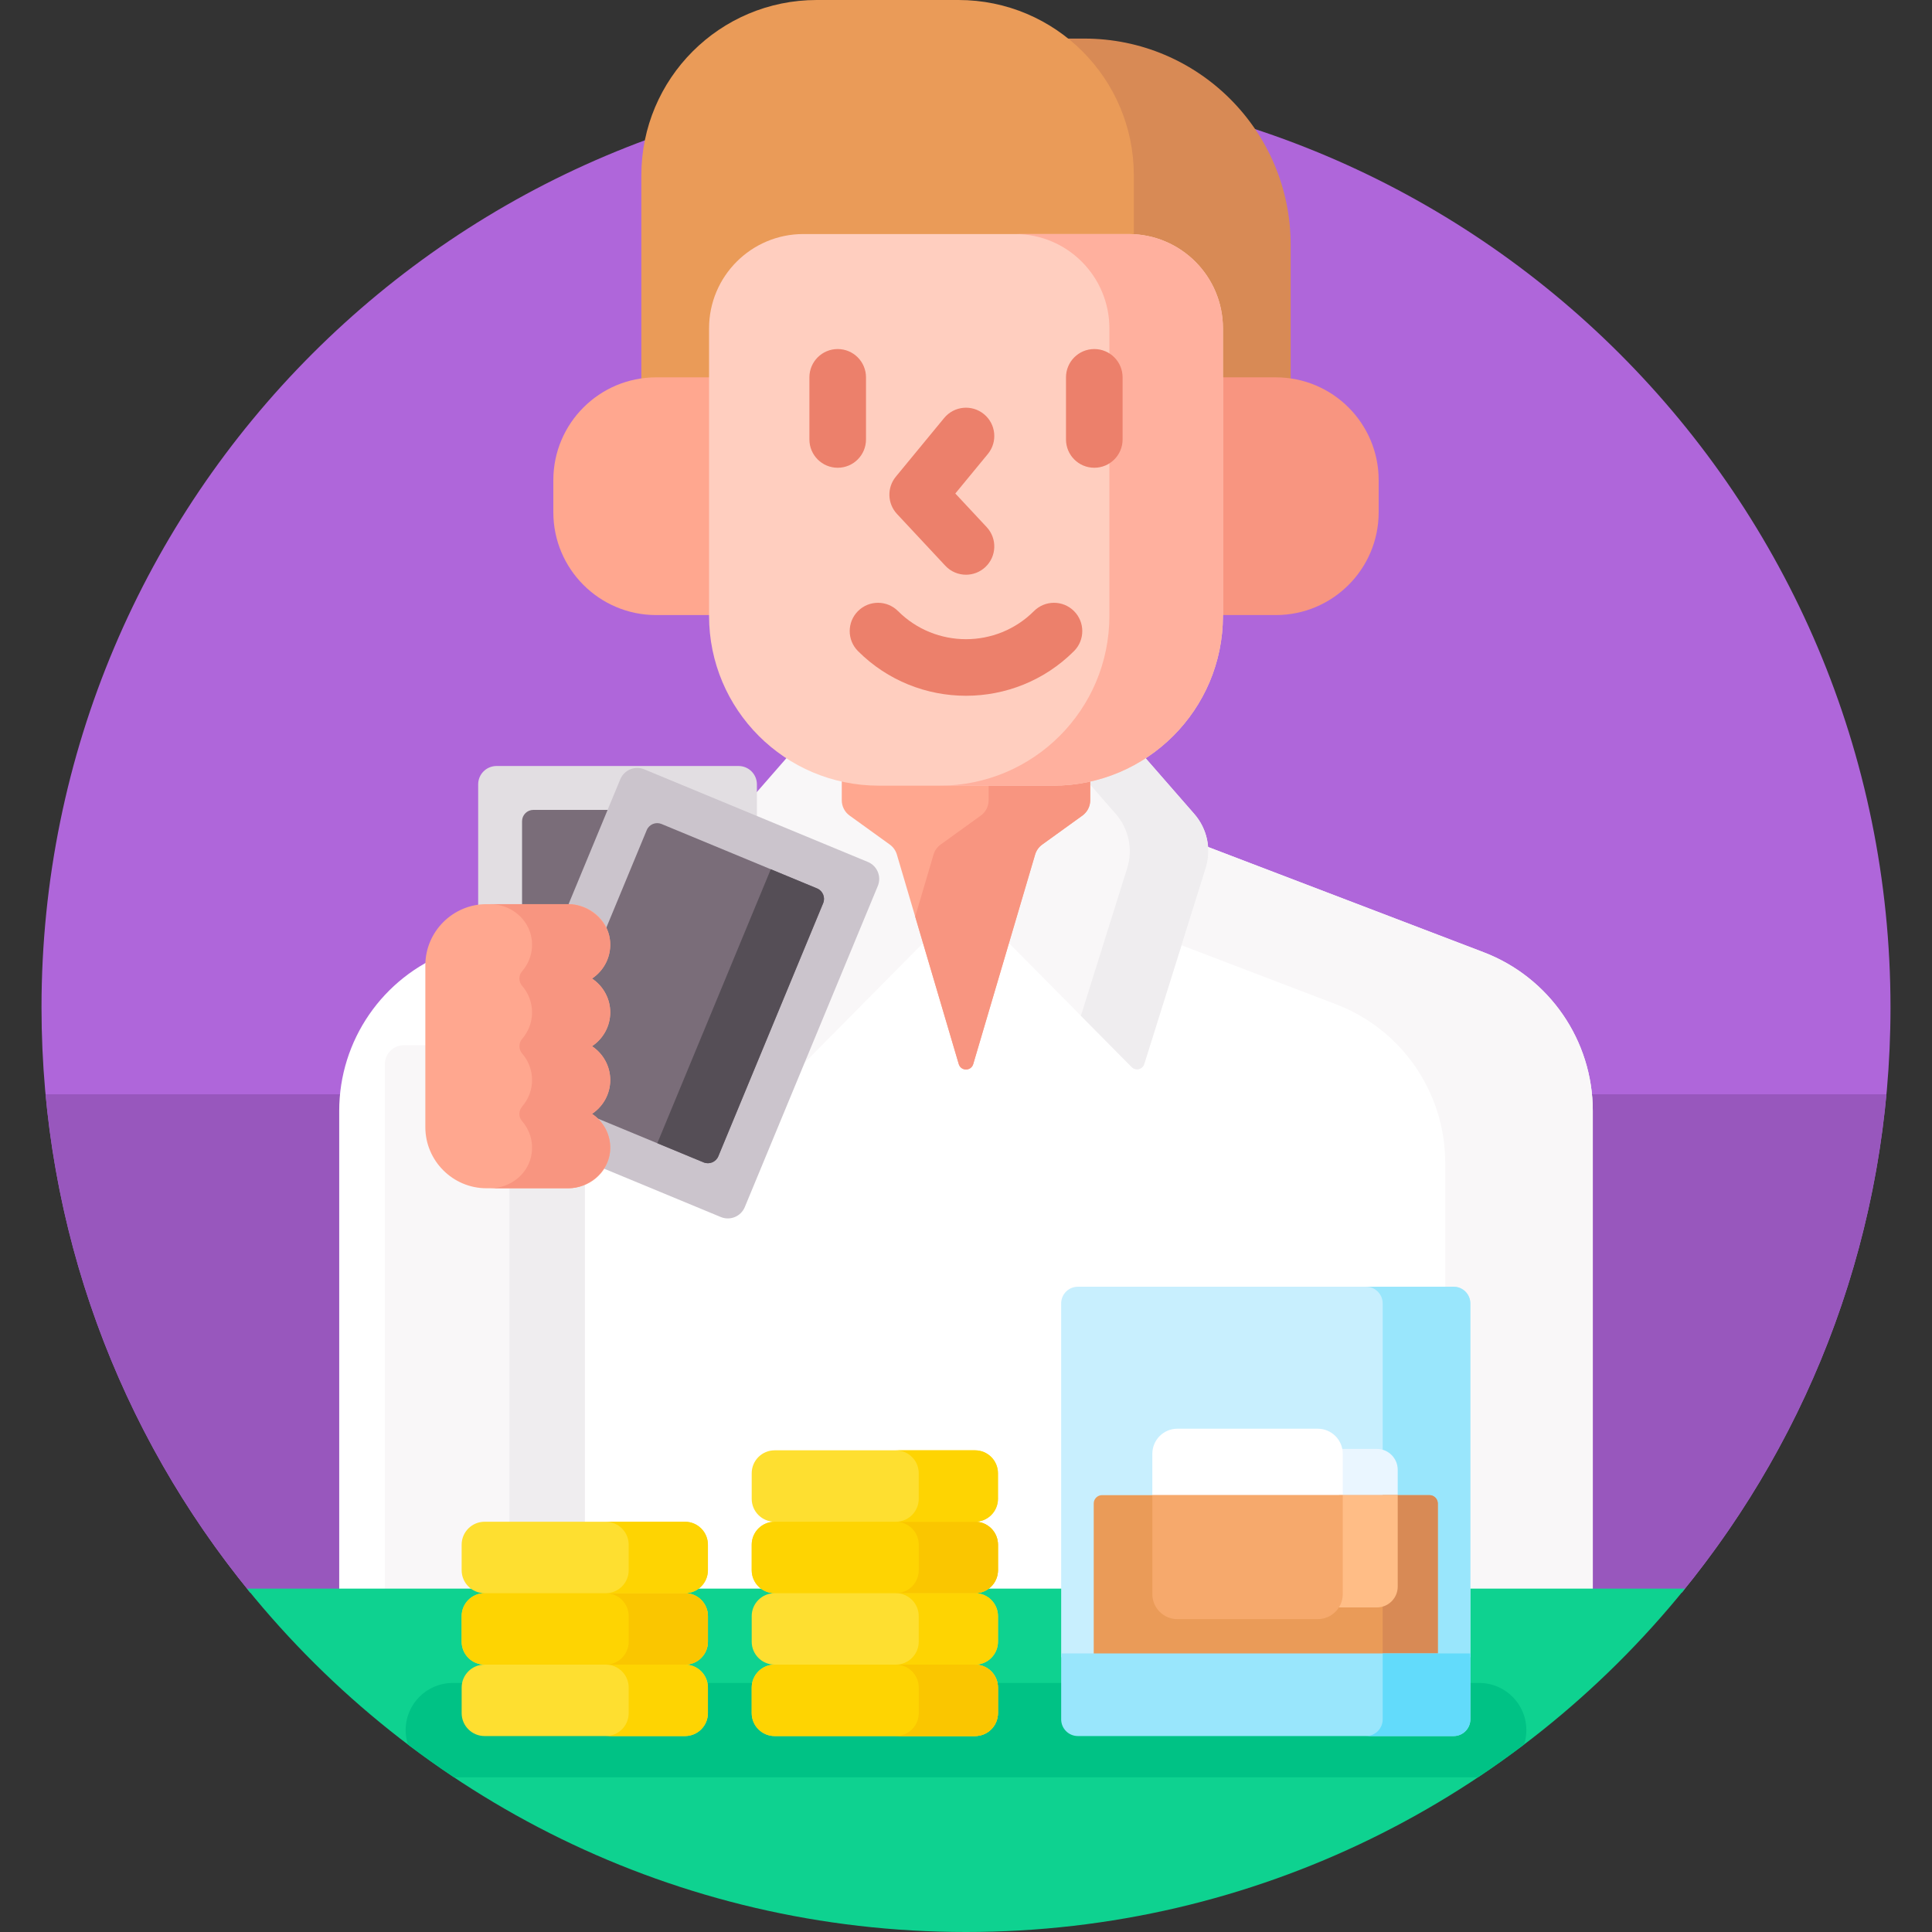 <?xml version="1.0" encoding="UTF-8"?> <svg xmlns="http://www.w3.org/2000/svg" id="Capa_1" height="512" viewBox="0 0 512 512" width="512"><rect x="0" y="0" width="512" height="512" fill="#333333" stroke="none"/><g><g><path d="m445.733 422c34.538-42.228 55.267-96.191 55.267-155 0-135.31-109.69-245-245-245s-245 109.69-245 245c0 58.809 20.729 112.772 55.267 155z" fill="#af66da"></path></g><g><path d="m299.478 46.478v16.532l.945.051c12.712.694 22.67 11.22 22.67 23.963v13.976h15.013c1.337 0 2.651.102 3.935.296v-36.383c0-30.205-24.486-54.69-54.69-54.69h-5.934c10.963 8.311 18.061 21.468 18.061 36.255z" fill="#d88a55"></path></g><path d="m338.106 100h-15.013v63h15.013c15.053 0 27.256-12.203 27.256-27.256v-8.488c0-15.053-12.203-27.256-27.256-27.256z" fill="#f89580"></path><path d="m420.875 290c.148 1.45.231 2.913.231 4.389v127.611h24.613c29.983-36.656 49.557-82.158 54.198-132z" fill="#9857bd"></path><path d="m90.894 422v-127.611c0-1.476.083-2.939.231-4.389h-79.042c4.642 49.843 24.216 95.343 54.201 132z" fill="#9857bd"></path><path d="m173.894 101h15.013v-13.977c0-13.233 10.767-24 24-24h86.187c.465 0 .926.017 1.384.043v-16.588c-.001-25.669-20.809-46.478-46.478-46.478h-37.563c-25.669 0-46.477 20.809-46.477 46.478v54.818c1.283-.194 2.597-.296 3.934-.296z" fill="#ea9b58"></path><g><path d="m393.164 252.351-105.248-40.203c-.021 1.257-.635 2.441-1.656 3.179l-10.655 7.684c-1.073.774-1.87 1.899-2.244 3.167l-16.401 55.533c-.196.665-.784.717-.959.717s-.763-.052-.959-.717l-16.401-55.532c-.374-1.269-1.171-2.394-2.245-3.167l-10.655-7.686c-1.022-.737-1.635-1.922-1.656-3.178l-105.248 40.203c-17.429 6.658-28.942 23.38-28.942 42.037v127.612h332.212v-127.612c-.001-18.657-11.514-35.379-28.943-42.037z" fill="#fff"></path></g><path d="m393.164 252.351-73.005-27.887c.14 1.865-.066 3.766-.643 5.605l-6.406 20.43 40.949 15.642c17.429 6.658 28.942 23.38 28.942 42.037v113.822h39.106v-127.612c-.001-18.657-11.514-35.379-28.943-42.037z" fill="#f9f7f8"></path><path d="m150.607 313.901h-21.692c-8.377 0-15.193-6.815-15.193-15.193v-21.708h-6.722c-2.761 0-5 2.239-5 5v140h53v-109.065c-1.335.619-2.828.966-4.393.966z" fill="#f9f7f8"></path><path d="m150.607 313.901h-15.607v108.099h20v-109.065c-1.335.619-2.828.966-4.393.966z" fill="#efedef"></path><g fill="#f9f7f8"><path d="m316.504 215.718-13.574-15.554c-4.507 2.918-9.579 5.031-15.01 6.146v5.772c0 1.281-.621 2.494-1.66 3.245l-10.655 7.684c-1.073.774-1.87 1.899-2.244 3.167l-6.777 22.947 33.325 33.662c1.06 1.071 2.879.629 3.33-.809l16.277-51.909c1.561-4.982.421-10.417-3.012-14.351z"></path><path d="m238.64 226.179c-.374-1.269-1.171-2.394-2.245-3.167l-10.655-7.686c-1.04-.75-1.66-1.963-1.66-3.244v-5.772c-5.432-1.115-10.503-3.228-15.01-6.146l-13.574 15.554c-3.433 3.934-4.573 9.369-3.011 14.351l16.277 51.909c.451 1.438 2.27 1.88 3.33.809l33.325-33.662z"></path></g><g><path d="m316.504 215.718-13.574-15.554c-4.607 2.982-9.802 5.126-15.37 6.219l8.146 9.335c3.433 3.934 4.573 9.369 3.011 14.351l-12.268 39.123 13.458 13.595c1.06 1.071 2.879.629 3.33-.809l16.277-51.909c1.563-4.982.423-10.417-3.01-14.351z" fill="#efedef"></path></g><path d="m279.093 207.21h-46.187c-3.379 0-6.665-.396-9.827-1.12v5.992c0 1.607.772 3.115 2.075 4.055l10.655 7.685c.899.648 1.556 1.576 1.87 2.639l16.401 55.532c.565 1.911 3.272 1.911 3.836 0l16.401-55.532c.314-1.063.972-1.991 1.87-2.639l10.655-7.685c1.303-.94 2.075-2.449 2.075-4.055v-5.992c-3.159.724-6.445 1.12-9.824 1.12z" fill="#ffa78f"></path><path d="m279.093 207.21h-17.093v4.872c0 1.607-.772 3.115-2.075 4.055l-10.655 7.685c-.899.648-1.557 1.576-1.87 2.639l-4.86 16.454 11.542 39.079c.565 1.911 3.272 1.911 3.836 0l16.401-55.532c.314-1.063.972-1.991 1.87-2.639l10.655-7.685c1.303-.94 2.075-2.449 2.075-4.055v-5.992c-3.161.723-6.447 1.119-9.826 1.119z" fill="#f89580"></path><g><path d="m188.907 100h-15.013c-15.053 0-27.256 12.203-27.256 27.256v8.488c0 15.053 12.203 27.256 27.256 27.256h15.013z" fill="#ffa78f"></path></g><g><path d="m279.093 208.21h-46.186c-24.853 0-45-20.147-45-45v-76.187c0-13.807 11.193-25 25-25h86.186c13.807 0 25 11.193 25 25v76.187c0 24.853-20.147 45-45 45z" fill="#ffcebf"></path></g><g><path d="m299.093 62.023h-30.093c13.807 0 25 11.193 25 25v76.187c0 24.853-20.147 45-45 45h30.093c24.853 0 45-20.147 45-45v-76.187c0-13.807-11.193-25-25-25z" fill="#ffb09e"></path></g><g><g><path d="m222 123.96c-4.142 0-7.5-3.357-7.5-7.5v-16.46c0-4.143 3.358-7.5 7.5-7.5s7.5 3.357 7.5 7.5v16.46c0 4.143-3.358 7.5-7.5 7.5z" fill="#ec806b"></path></g><g><path d="m290 123.96c-4.142 0-7.5-3.357-7.5-7.5v-16.46c0-4.143 3.358-7.5 7.5-7.5s7.5 3.357 7.5 7.5v16.46c0 4.143-3.358 7.5-7.5 7.5z" fill="#ec806b"></path></g></g><g><path d="m256.001 152.308c-2.006 0-4.007-.8-5.484-2.383l-12.802-13.717c-2.568-2.751-2.699-6.979-.307-9.885l12.802-15.546c2.633-3.197 7.36-3.655 10.557-1.021 3.198 2.633 3.655 7.359 1.022 10.557l-8.621 10.469 8.314 8.909c2.826 3.028 2.663 7.773-.366 10.601-1.444 1.348-3.282 2.016-5.115 2.016z" fill="#ec806b"></path></g><g><path d="m256 184.386c-10.365 0-20.73-3.945-28.622-11.836-2.929-2.93-2.929-7.678 0-10.607 2.929-2.928 7.678-2.928 10.606 0 9.934 9.934 26.097 9.934 36.03 0 2.929-2.928 7.678-2.928 10.606 0 2.929 2.93 2.929 7.678 0 10.607-7.89 7.89-18.255 11.836-28.62 11.836z" fill="#ec806b"></path></g><g><path d="m256 512c76.962 0 145.623-35.497 190.538-91h-381.076c44.915 55.503 113.576 91 190.538 91z" fill="#0ed290"></path></g><path d="m392 446h-272c-6.904 0-12.5 5.596-12.5 12.5 0 1.328.211 2.606.595 3.807 3.979 3.019 8.054 5.917 12.218 8.693h271.374c4.164-2.776 8.239-5.674 12.218-8.693.384-1.201.595-2.479.595-3.807 0-6.904-5.596-12.5-12.5-12.5z" fill="#00c285"></path><g><g><g><path d="m389.657 439.18v-93.757c0-2.445-1.982-4.427-4.427-4.427h-99.582c-2.445 0-4.427 1.982-4.427 4.427v93.757z" fill="#c8effe"></path></g><g><path d="m366.426 345.422v93.757h23.231v-93.757c0-2.445-1.982-4.427-4.427-4.427h-23.231c2.445.001 4.427 1.983 4.427 4.427z" fill="#99e6fc"></path></g><path d="m364.882 383.977h-10.191c.097.414.153.843.153 1.286v37.184c0 1.341-.472 2.572-1.256 3.541h11.294c3.053 0 5.528-2.475 5.528-5.528v-30.955c0-3.053-2.475-5.528-5.528-5.528z" fill="#eaf6ff"></path><g><path d="m349.205 429.086h-37.184c-3.667 0-6.64-2.973-6.64-6.64v-37.184c0-3.667 2.973-6.64 6.64-6.64h37.184c3.667 0 6.64 2.973 6.64 6.64v37.184c0 3.667-2.973 6.64-6.64 6.64z" fill="#fff"></path></g><path d="m381.034 439.18v-40.74c0-1.222-.991-2.213-2.213-2.213h-86.762c-1.222 0-2.213.991-2.213 2.213v40.739h91.188z" fill="#ea9b58"></path><path d="m381.034 439.18v-40.74c0-1.222-.991-2.213-2.213-2.213h-12.395v42.953z" fill="#d88a55"></path><g><path d="m385.231 460.072h-99.582c-2.445 0-4.427-1.982-4.427-4.427v-17.466h108.436v17.466c-.001 2.445-1.983 4.427-4.427 4.427z" fill="#99e6fc"></path></g><g><path d="m366.426 455.646c0 2.445-1.982 4.427-4.427 4.427h23.231c2.445 0 4.427-1.982 4.427-4.427v-17.466h-23.231z" fill="#62dbfb"></path></g><path d="m354.845 396.227v26.219c0 1.341-.472 2.572-1.256 3.541h11.294c3.053 0 5.528-2.475 5.528-5.528v-24.233h-15.566z" fill="#ffbd86"></path><g><path d="m305.381 396.227v26.219c0 3.667 2.973 6.64 6.64 6.64h37.184c3.667 0 6.64-2.973 6.64-6.64v-26.219z" fill="#f6a96c"></path></g></g><g><path d="m264.474 397.198v-6.77c0-3.358-2.722-6.081-6.081-6.081h-53.102c-3.358 0-6.081 2.722-6.081 6.081v6.77c0 3.358 2.722 6.081 6.081 6.081-3.358 0-6.081 2.722-6.081 6.081v6.77c0 3.358 2.722 6.081 6.081 6.081-3.358 0-6.081 2.722-6.081 6.081v6.77c0 3.358 2.722 6.081 6.081 6.081-3.358 0-6.081 2.722-6.081 6.081v6.77c0 3.358 2.722 6.081 6.081 6.081h53.102c3.358 0 6.081-2.722 6.081-6.081v-6.77c0-3.358-2.722-6.081-6.081-6.081 3.358 0 6.081-2.722 6.081-6.081v-6.77c0-3.358-2.722-6.081-6.081-6.081 3.358 0 6.081-2.722 6.081-6.081v-6.77c0-3.358-2.722-6.081-6.081-6.081 3.359-.001 6.081-2.723 6.081-6.081z" fill="#fedf30"></path><g><g><g><path d="m258.394 460.072h-53.102c-3.358 0-6.081-2.722-6.081-6.081v-6.77c0-3.358 2.722-6.081 6.081-6.081h53.102c3.358 0 6.081 2.722 6.081 6.081v6.77c-.001 3.359-2.723 6.081-6.081 6.081z" fill="#fed402"></path></g><path d="m258.394 441.141h-21c3.358 0 6.081 2.722 6.081 6.081v6.77c0 3.358-2.722 6.081-6.081 6.081h21c3.358 0 6.081-2.722 6.081-6.081v-6.77c-.001-3.359-2.723-6.081-6.081-6.081z" fill="#fac600"></path><path d="m258.394 422.21h-21c3.358 0 6.081 2.722 6.081 6.081v6.77c0 3.358-2.722 6.081-6.081 6.081h21c3.358 0 6.081-2.722 6.081-6.081v-6.77c-.001-3.359-2.723-6.081-6.081-6.081z" fill="#fed402"></path><g><path d="m258.394 422.21h-53.102c-3.358 0-6.081-2.722-6.081-6.081v-6.77c0-3.358 2.722-6.081 6.081-6.081h53.102c3.358 0 6.081 2.722 6.081 6.081v6.77c-.001 3.358-2.723 6.081-6.081 6.081z" fill="#fed402"></path></g><path d="m258.394 403.278h-21c3.358 0 6.081 2.722 6.081 6.081v6.77c0 3.358-2.722 6.081-6.081 6.081h21c3.358 0 6.081-2.722 6.081-6.081v-6.77c-.001-3.358-2.723-6.081-6.081-6.081z" fill="#fac600"></path><path d="m258.394 384.347h-21c3.358 0 6.081 2.722 6.081 6.081v6.77c0 3.358-2.722 6.081-6.081 6.081h21c3.358 0 6.081-2.722 6.081-6.081v-6.77c-.001-3.359-2.723-6.081-6.081-6.081z" fill="#fed402"></path></g></g></g><g><path d="m187.606 416.129v-6.77c0-3.358-2.722-6.081-6.081-6.081h-53.102c-3.358 0-6.081 2.722-6.081 6.081v6.77c0 3.358 2.722 6.081 6.081 6.081-3.358 0-6.081 2.722-6.081 6.081v6.77c0 3.358 2.722 6.081 6.081 6.081-3.358 0-6.081 2.722-6.081 6.081v6.77c0 3.358 2.722 6.081 6.081 6.081h53.102c3.358 0 6.081-2.722 6.081-6.081v-6.77c0-3.358-2.722-6.081-6.081-6.081 3.358 0 6.081-2.722 6.081-6.081v-6.77c0-3.358-2.722-6.081-6.081-6.081 3.359 0 6.081-2.723 6.081-6.081z" fill="#fedf30"></path><path d="m181.526 441.141h-21c3.358 0 6.081 2.722 6.081 6.081v6.77c0 3.358-2.722 6.081-6.081 6.081h21c3.358 0 6.081-2.722 6.081-6.081v-6.77c-.001-3.359-2.723-6.081-6.081-6.081z" fill="#fed402"></path><g><path d="m181.526 441.141h-53.102c-3.358 0-6.081-2.722-6.081-6.081v-6.77c0-3.358 2.722-6.081 6.081-6.081h53.102c3.358 0 6.081 2.722 6.081 6.081v6.77c-.001 3.359-2.723 6.081-6.081 6.081z" fill="#fed402"></path></g><path d="m181.526 422.21h-21c3.358 0 6.081 2.722 6.081 6.081v6.77c0 3.358-2.722 6.081-6.081 6.081h21c3.358 0 6.081-2.722 6.081-6.081v-6.77c-.001-3.359-2.723-6.081-6.081-6.081z" fill="#fac600"></path><path d="m181.526 403.278h-21c3.358 0 6.081 2.722 6.081 6.081v6.77c0 3.358-2.722 6.081-6.081 6.081h21c3.358 0 6.081-2.722 6.081-6.081v-6.77c-.001-3.358-2.723-6.081-6.081-6.081z" fill="#fed402"></path></g></g><g><path d="m128.915 240.608h22.36l.324-.614 13.708-33.095c.601-1.45 2.003-2.388 3.573-2.388.507 0 1.004.1 1.477.296l30.231 12.522v-9.464c0-2.687-2.178-4.865-4.865-4.865h-64.137c-2.687 0-4.865 2.178-4.865 4.865v32.92c.718-.104 1.447-.177 2.194-.177z" fill="#e2dee2"></path><path d="m151.275 240.608.324-.614 10.505-25.363h-20.752c-1.657 0-3 1.343-3 3v22.977z" fill="#7a6d79"></path></g><g><path d="m229.995 228.428-59.255-24.544c-2.482-1.028-5.329.151-6.357 2.633l-14.121 34.091h.345c5.064 0 9.373 3.616 10.023 8.412.507 3.747-1.139 7.377-4.298 9.475l-1.254.833 1.254.833c2.749 1.825 4.39 4.865 4.39 8.131s-1.641 6.305-4.39 8.13l-1.254.833 1.254.833c2.749 1.825 4.39 4.865 4.39 8.131s-1.641 6.305-4.39 8.13l-1.254.833 1.254.833c3.159 2.098 4.806 5.729 4.298 9.474-.19 1.406-.702 2.706-1.448 3.847l31.838 13.188c2.482 1.028 5.329-.151 6.357-2.633l35.252-85.105c1.028-2.484-.151-5.33-2.634-6.358z" fill="#cbc4cc"></path><path d="m216.521 235.437-41.21-17.07c-1.531-.634-3.286.093-3.92 1.624l-11.236 27.127c.22.609.385 1.243.474 1.903.507 3.747-1.139 7.377-4.298 9.475l-1.226.814-.012.03 1.238.822c2.749 1.825 4.39 4.865 4.39 8.131s-1.641 6.305-4.39 8.13l-1.254.833 1.254.833c2.749 1.825 4.39 4.865 4.39 8.131s-1.641 6.305-4.39 8.13l-1.128.749 31.245 12.942c1.531.634 3.286-.093 3.92-1.624l27.777-67.06c.634-1.531-.093-3.286-1.624-3.92z" fill="#7a6d79"></path><path d="m216.521 235.437-12.253-5.075-30.072 72.601c0 .001-.001.001-.001.002l12.253 5.075c1.531.634 3.286-.093 3.92-1.624l27.777-67.06c.634-1.53-.093-3.285-1.624-3.919z" fill="#554e56"></path></g><g><path d="m161.721 268.292c0-3.732-1.929-7.033-4.837-8.963 3.286-2.182 5.322-6.114 4.736-10.441-.73-5.39-5.574-9.278-11.014-9.278h-21.692c-8.907 0-16.194 7.287-16.194 16.194v42.905c0 8.906 7.287 16.194 16.194 16.194h21.692c5.44 0 10.284-3.888 11.014-9.278.586-4.327-1.45-8.259-4.736-10.441 2.908-1.931 4.837-5.231 4.837-8.963s-1.929-7.033-4.837-8.963c2.908-1.934 4.837-5.234 4.837-8.966z" fill="#ffa78f"></path></g><path d="m161.721 286.219c0-3.732-1.929-7.033-4.837-8.963 2.908-1.931 4.837-5.231 4.837-8.964 0-3.732-1.929-7.033-4.837-8.963 3.206-2.129 5.222-5.923 4.775-10.125-.564-5.3-5.722-9.595-11.052-9.595h-20.721c5.44 0 10.284 3.888 11.014 9.278.442 3.264-.608 6.303-2.56 8.536-.976 1.116-.913 2.751.054 3.874 1.622 1.883 2.606 4.329 2.606 6.995s-.984 5.111-2.606 6.995c-.987 1.146-.987 2.791 0 3.937 1.622 1.883 2.606 4.329 2.606 6.995s-.984 5.111-2.606 6.995c-.967 1.123-1.03 2.759-.054 3.874 1.953 2.233 3.002 5.272 2.56 8.536-.73 5.39-5.574 9.278-11.014 9.278h20.721c5.33 0 10.488-4.295 11.052-9.595.447-4.202-1.569-7.996-4.775-10.124 2.908-1.932 4.837-5.232 4.837-8.964z" fill="#f89580"></path></g></svg> 